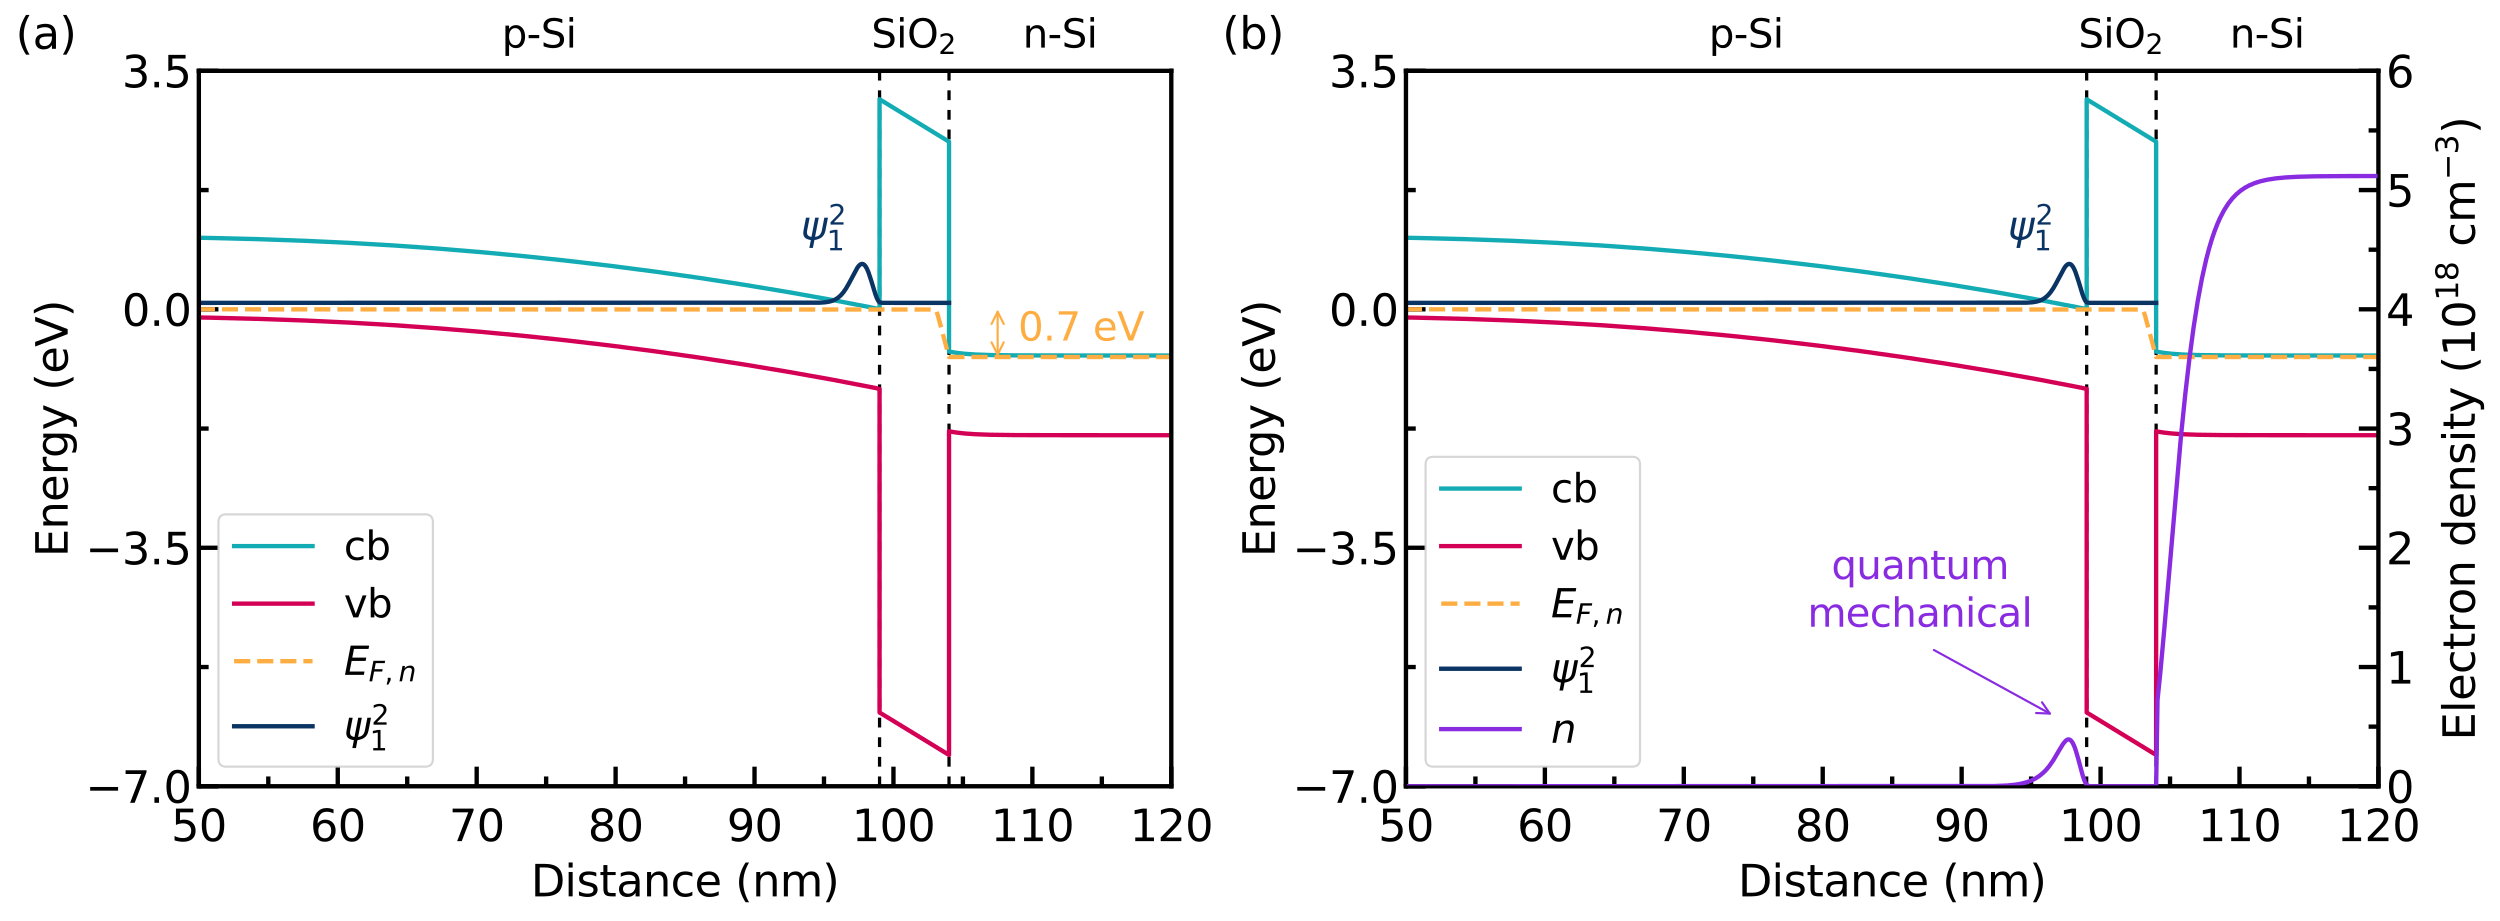<?xml version="1.0" encoding="utf-8" standalone="no"?>
<!DOCTYPE svg PUBLIC "-//W3C//DTD SVG 1.1//EN"
  "http://www.w3.org/Graphics/SVG/1.1/DTD/svg11.dtd">
<svg height="422.901pt" version="1.1" viewBox="0 0 1147.802 422.901" width="1147.802pt" xmlns="http://www.w3.org/2000/svg" xmlns:xlink="http://www.w3.org/1999/xlink">
 <defs>
  <style type="text/css">*{stroke-linecap:butt;stroke-linejoin:round;}</style>
 </defs>
 <g id="figure_1">
  <g id="patch_1">
   <path d="M 0 422.901 
L 1147.802 422.901 
L 1147.802 0 
L 0 0 
z
" style="fill:#ffffff;"/>
  </g>
  <g id="axes_1">
   <g id="patch_2">
    <path d="M 91.292 360.988 
L 537.766 360.988 
L 537.766 32.519 
L 91.292 32.519 
z
" style="fill:#ffffff;"/>
   </g>
   <g id="line2d_1">
    <path clip-path="url(#p000bb756b5)" d="M 403.824 360.988 
L 403.824 32.519 
" style="fill:none;stroke:#000000;stroke-dasharray:4.5,4.5;stroke-dashoffset:0;stroke-width:1.5;"/>
   </g>
   <g id="line2d_2">
    <path clip-path="url(#p000bb756b5)" d="M 435.715 360.988 
L 435.715 32.519 
" style="fill:none;stroke:#000000;stroke-dasharray:4.5,4.5;stroke-dashoffset:0;stroke-width:1.5;"/>
   </g>
   <g id="matplotlib.axis_1">
    <g id="xtick_1">
     <g id="line2d_3">
      <defs>
       <path d="M 0 0 
L 0 -9 
" id="m07852878f5" style="stroke:#000000;stroke-width:2;"/>
      </defs>
      <g>
       <use style="stroke:#000000;stroke-width:2;" x="91.292" xlink:href="#m07852878f5" y="360.988"/>
      </g>
     </g>
     <g id="text_1">
      <!-- 50 -->
      <g transform="translate(78.567 386.185)scale(0.2 -0.2)">
       <defs>
        <path d="M 691 4666 
L 3169 4666 
L 3169 4134 
L 1269 4134 
L 1269 2991 
Q 1406 3038 1543 3061 
Q 1681 3084 1819 3084 
Q 2600 3084 3056 2656 
Q 3513 2228 3513 1497 
Q 3513 744 3044 326 
Q 2575 -91 1722 -91 
Q 1428 -91 1123 -41 
Q 819 9 494 109 
L 494 744 
Q 775 591 1075 516 
Q 1375 441 1709 441 
Q 2250 441 2565 725 
Q 2881 1009 2881 1497 
Q 2881 1984 2565 2268 
Q 2250 2553 1709 2553 
Q 1456 2553 1204 2497 
Q 953 2441 691 2322 
L 691 4666 
z
" id="DejaVuSans-35" transform="scale(0.016)"/>
        <path d="M 2034 4250 
Q 1547 4250 1301 3770 
Q 1056 3291 1056 2328 
Q 1056 1369 1301 889 
Q 1547 409 2034 409 
Q 2525 409 2770 889 
Q 3016 1369 3016 2328 
Q 3016 3291 2770 3770 
Q 2525 4250 2034 4250 
z
M 2034 4750 
Q 2819 4750 3233 4129 
Q 3647 3509 3647 2328 
Q 3647 1150 3233 529 
Q 2819 -91 2034 -91 
Q 1250 -91 836 529 
Q 422 1150 422 2328 
Q 422 3509 836 4129 
Q 1250 4750 2034 4750 
z
" id="DejaVuSans-30" transform="scale(0.016)"/>
       </defs>
       <use xlink:href="#DejaVuSans-35"/>
       <use x="63.623" xlink:href="#DejaVuSans-30"/>
      </g>
     </g>
    </g>
    <g id="xtick_2">
     <g id="line2d_4">
      <g>
       <use style="stroke:#000000;stroke-width:2;" x="155.074" xlink:href="#m07852878f5" y="360.988"/>
      </g>
     </g>
     <g id="text_2">
      <!-- 60 -->
      <g transform="translate(142.349 386.185)scale(0.2 -0.2)">
       <defs>
        <path d="M 2113 2584 
Q 1688 2584 1439 2293 
Q 1191 2003 1191 1497 
Q 1191 994 1439 701 
Q 1688 409 2113 409 
Q 2538 409 2786 701 
Q 3034 994 3034 1497 
Q 3034 2003 2786 2293 
Q 2538 2584 2113 2584 
z
M 3366 4563 
L 3366 3988 
Q 3128 4100 2886 4159 
Q 2644 4219 2406 4219 
Q 1781 4219 1451 3797 
Q 1122 3375 1075 2522 
Q 1259 2794 1537 2939 
Q 1816 3084 2150 3084 
Q 2853 3084 3261 2657 
Q 3669 2231 3669 1497 
Q 3669 778 3244 343 
Q 2819 -91 2113 -91 
Q 1303 -91 875 529 
Q 447 1150 447 2328 
Q 447 3434 972 4092 
Q 1497 4750 2381 4750 
Q 2619 4750 2861 4703 
Q 3103 4656 3366 4563 
z
" id="DejaVuSans-36" transform="scale(0.016)"/>
       </defs>
       <use xlink:href="#DejaVuSans-36"/>
       <use x="63.623" xlink:href="#DejaVuSans-30"/>
      </g>
     </g>
    </g>
    <g id="xtick_3">
     <g id="line2d_5">
      <g>
       <use style="stroke:#000000;stroke-width:2;" x="218.856" xlink:href="#m07852878f5" y="360.988"/>
      </g>
     </g>
     <g id="text_3">
      <!-- 70 -->
      <g transform="translate(206.131 386.185)scale(0.2 -0.2)">
       <defs>
        <path d="M 525 4666 
L 3525 4666 
L 3525 4397 
L 1831 0 
L 1172 0 
L 2766 4134 
L 525 4134 
L 525 4666 
z
" id="DejaVuSans-37" transform="scale(0.016)"/>
       </defs>
       <use xlink:href="#DejaVuSans-37"/>
       <use x="63.623" xlink:href="#DejaVuSans-30"/>
      </g>
     </g>
    </g>
    <g id="xtick_4">
     <g id="line2d_6">
      <g>
       <use style="stroke:#000000;stroke-width:2;" x="282.638" xlink:href="#m07852878f5" y="360.988"/>
      </g>
     </g>
     <g id="text_4">
      <!-- 80 -->
      <g transform="translate(269.913 386.185)scale(0.2 -0.2)">
       <defs>
        <path d="M 2034 2216 
Q 1584 2216 1326 1975 
Q 1069 1734 1069 1313 
Q 1069 891 1326 650 
Q 1584 409 2034 409 
Q 2484 409 2743 651 
Q 3003 894 3003 1313 
Q 3003 1734 2745 1975 
Q 2488 2216 2034 2216 
z
M 1403 2484 
Q 997 2584 770 2862 
Q 544 3141 544 3541 
Q 544 4100 942 4425 
Q 1341 4750 2034 4750 
Q 2731 4750 3128 4425 
Q 3525 4100 3525 3541 
Q 3525 3141 3298 2862 
Q 3072 2584 2669 2484 
Q 3125 2378 3379 2068 
Q 3634 1759 3634 1313 
Q 3634 634 3220 271 
Q 2806 -91 2034 -91 
Q 1263 -91 848 271 
Q 434 634 434 1313 
Q 434 1759 690 2068 
Q 947 2378 1403 2484 
z
M 1172 3481 
Q 1172 3119 1398 2916 
Q 1625 2713 2034 2713 
Q 2441 2713 2670 2916 
Q 2900 3119 2900 3481 
Q 2900 3844 2670 4047 
Q 2441 4250 2034 4250 
Q 1625 4250 1398 4047 
Q 1172 3844 1172 3481 
z
" id="DejaVuSans-38" transform="scale(0.016)"/>
       </defs>
       <use xlink:href="#DejaVuSans-38"/>
       <use x="63.623" xlink:href="#DejaVuSans-30"/>
      </g>
     </g>
    </g>
    <g id="xtick_5">
     <g id="line2d_7">
      <g>
       <use style="stroke:#000000;stroke-width:2;" x="346.42" xlink:href="#m07852878f5" y="360.988"/>
      </g>
     </g>
     <g id="text_5">
      <!-- 90 -->
      <g transform="translate(333.695 386.185)scale(0.2 -0.2)">
       <defs>
        <path d="M 703 97 
L 703 672 
Q 941 559 1184 500 
Q 1428 441 1663 441 
Q 2288 441 2617 861 
Q 2947 1281 2994 2138 
Q 2813 1869 2534 1725 
Q 2256 1581 1919 1581 
Q 1219 1581 811 2004 
Q 403 2428 403 3163 
Q 403 3881 828 4315 
Q 1253 4750 1959 4750 
Q 2769 4750 3195 4129 
Q 3622 3509 3622 2328 
Q 3622 1225 3098 567 
Q 2575 -91 1691 -91 
Q 1453 -91 1209 -44 
Q 966 3 703 97 
z
M 1959 2075 
Q 2384 2075 2632 2365 
Q 2881 2656 2881 3163 
Q 2881 3666 2632 3958 
Q 2384 4250 1959 4250 
Q 1534 4250 1286 3958 
Q 1038 3666 1038 3163 
Q 1038 2656 1286 2365 
Q 1534 2075 1959 2075 
z
" id="DejaVuSans-39" transform="scale(0.016)"/>
       </defs>
       <use xlink:href="#DejaVuSans-39"/>
       <use x="63.623" xlink:href="#DejaVuSans-30"/>
      </g>
     </g>
    </g>
    <g id="xtick_6">
     <g id="line2d_8">
      <g>
       <use style="stroke:#000000;stroke-width:2;" x="410.202" xlink:href="#m07852878f5" y="360.988"/>
      </g>
     </g>
     <g id="text_6">
      <!-- 100 -->
      <g transform="translate(391.114 386.185)scale(0.2 -0.2)">
       <defs>
        <path d="M 794 531 
L 1825 531 
L 1825 4091 
L 703 3866 
L 703 4441 
L 1819 4666 
L 2450 4666 
L 2450 531 
L 3481 531 
L 3481 0 
L 794 0 
L 794 531 
z
" id="DejaVuSans-31" transform="scale(0.016)"/>
       </defs>
       <use xlink:href="#DejaVuSans-31"/>
       <use x="63.623" xlink:href="#DejaVuSans-30"/>
       <use x="127.246" xlink:href="#DejaVuSans-30"/>
      </g>
     </g>
    </g>
    <g id="xtick_7">
     <g id="line2d_9">
      <g>
       <use style="stroke:#000000;stroke-width:2;" x="473.984" xlink:href="#m07852878f5" y="360.988"/>
      </g>
     </g>
     <g id="text_7">
      <!-- 110 -->
      <g transform="translate(454.897 386.185)scale(0.2 -0.2)">
       <use xlink:href="#DejaVuSans-31"/>
       <use x="63.623" xlink:href="#DejaVuSans-31"/>
       <use x="127.246" xlink:href="#DejaVuSans-30"/>
      </g>
     </g>
    </g>
    <g id="xtick_8">
     <g id="line2d_10">
      <g>
       <use style="stroke:#000000;stroke-width:2;" x="537.766" xlink:href="#m07852878f5" y="360.988"/>
      </g>
     </g>
     <g id="text_8">
      <!-- 120 -->
      <g transform="translate(518.679 386.185)scale(0.2 -0.2)">
       <defs>
        <path d="M 1228 531 
L 3431 531 
L 3431 0 
L 469 0 
L 469 531 
Q 828 903 1448 1529 
Q 2069 2156 2228 2338 
Q 2531 2678 2651 2914 
Q 2772 3150 2772 3378 
Q 2772 3750 2511 3984 
Q 2250 4219 1831 4219 
Q 1534 4219 1204 4116 
Q 875 4013 500 3803 
L 500 4441 
Q 881 4594 1212 4672 
Q 1544 4750 1819 4750 
Q 2544 4750 2975 4387 
Q 3406 4025 3406 3419 
Q 3406 3131 3298 2873 
Q 3191 2616 2906 2266 
Q 2828 2175 2409 1742 
Q 1991 1309 1228 531 
z
" id="DejaVuSans-32" transform="scale(0.016)"/>
       </defs>
       <use xlink:href="#DejaVuSans-31"/>
       <use x="63.623" xlink:href="#DejaVuSans-32"/>
       <use x="127.246" xlink:href="#DejaVuSans-30"/>
      </g>
     </g>
    </g>
    <g id="xtick_9">
     <g id="line2d_11">
      <defs>
       <path d="M 0 0 
L 0 -4.5 
" id="m10fd23b372" style="stroke:#000000;stroke-width:2;"/>
      </defs>
      <g>
       <use style="stroke:#000000;stroke-width:2;" x="123.183" xlink:href="#m10fd23b372" y="360.988"/>
      </g>
     </g>
    </g>
    <g id="xtick_10">
     <g id="line2d_12">
      <g>
       <use style="stroke:#000000;stroke-width:2;" x="186.965" xlink:href="#m10fd23b372" y="360.988"/>
      </g>
     </g>
    </g>
    <g id="xtick_11">
     <g id="line2d_13">
      <g>
       <use style="stroke:#000000;stroke-width:2;" x="250.747" xlink:href="#m10fd23b372" y="360.988"/>
      </g>
     </g>
    </g>
    <g id="xtick_12">
     <g id="line2d_14">
      <g>
       <use style="stroke:#000000;stroke-width:2;" x="314.529" xlink:href="#m10fd23b372" y="360.988"/>
      </g>
     </g>
    </g>
    <g id="xtick_13">
     <g id="line2d_15">
      <g>
       <use style="stroke:#000000;stroke-width:2;" x="378.311" xlink:href="#m10fd23b372" y="360.988"/>
      </g>
     </g>
    </g>
    <g id="xtick_14">
     <g id="line2d_16">
      <g>
       <use style="stroke:#000000;stroke-width:2;" x="442.093" xlink:href="#m10fd23b372" y="360.988"/>
      </g>
     </g>
    </g>
    <g id="xtick_15">
     <g id="line2d_17">
      <g>
       <use style="stroke:#000000;stroke-width:2;" x="505.875" xlink:href="#m10fd23b372" y="360.988"/>
      </g>
     </g>
    </g>
    <g id="text_9">
     <!-- Distance (nm) -->
     <g transform="translate(243.744 411.541)scale(0.2 -0.2)">
      <defs>
       <path d="M 1259 4147 
L 1259 519 
L 2022 519 
Q 2988 519 3436 956 
Q 3884 1394 3884 2338 
Q 3884 3275 3436 3711 
Q 2988 4147 2022 4147 
L 1259 4147 
z
M 628 4666 
L 1925 4666 
Q 3281 4666 3915 4102 
Q 4550 3538 4550 2338 
Q 4550 1131 3912 565 
Q 3275 0 1925 0 
L 628 0 
L 628 4666 
z
" id="DejaVuSans-44" transform="scale(0.016)"/>
       <path d="M 603 3500 
L 1178 3500 
L 1178 0 
L 603 0 
L 603 3500 
z
M 603 4863 
L 1178 4863 
L 1178 4134 
L 603 4134 
L 603 4863 
z
" id="DejaVuSans-69" transform="scale(0.016)"/>
       <path d="M 2834 3397 
L 2834 2853 
Q 2591 2978 2328 3040 
Q 2066 3103 1784 3103 
Q 1356 3103 1142 2972 
Q 928 2841 928 2578 
Q 928 2378 1081 2264 
Q 1234 2150 1697 2047 
L 1894 2003 
Q 2506 1872 2764 1633 
Q 3022 1394 3022 966 
Q 3022 478 2636 193 
Q 2250 -91 1575 -91 
Q 1294 -91 989 -36 
Q 684 19 347 128 
L 347 722 
Q 666 556 975 473 
Q 1284 391 1588 391 
Q 1994 391 2212 530 
Q 2431 669 2431 922 
Q 2431 1156 2273 1281 
Q 2116 1406 1581 1522 
L 1381 1569 
Q 847 1681 609 1914 
Q 372 2147 372 2553 
Q 372 3047 722 3315 
Q 1072 3584 1716 3584 
Q 2034 3584 2315 3537 
Q 2597 3491 2834 3397 
z
" id="DejaVuSans-73" transform="scale(0.016)"/>
       <path d="M 1172 4494 
L 1172 3500 
L 2356 3500 
L 2356 3053 
L 1172 3053 
L 1172 1153 
Q 1172 725 1289 603 
Q 1406 481 1766 481 
L 2356 481 
L 2356 0 
L 1766 0 
Q 1100 0 847 248 
Q 594 497 594 1153 
L 594 3053 
L 172 3053 
L 172 3500 
L 594 3500 
L 594 4494 
L 1172 4494 
z
" id="DejaVuSans-74" transform="scale(0.016)"/>
       <path d="M 2194 1759 
Q 1497 1759 1228 1600 
Q 959 1441 959 1056 
Q 959 750 1161 570 
Q 1363 391 1709 391 
Q 2188 391 2477 730 
Q 2766 1069 2766 1631 
L 2766 1759 
L 2194 1759 
z
M 3341 1997 
L 3341 0 
L 2766 0 
L 2766 531 
Q 2569 213 2275 61 
Q 1981 -91 1556 -91 
Q 1019 -91 701 211 
Q 384 513 384 1019 
Q 384 1609 779 1909 
Q 1175 2209 1959 2209 
L 2766 2209 
L 2766 2266 
Q 2766 2663 2505 2880 
Q 2244 3097 1772 3097 
Q 1472 3097 1187 3025 
Q 903 2953 641 2809 
L 641 3341 
Q 956 3463 1253 3523 
Q 1550 3584 1831 3584 
Q 2591 3584 2966 3190 
Q 3341 2797 3341 1997 
z
" id="DejaVuSans-61" transform="scale(0.016)"/>
       <path d="M 3513 2113 
L 3513 0 
L 2938 0 
L 2938 2094 
Q 2938 2591 2744 2837 
Q 2550 3084 2163 3084 
Q 1697 3084 1428 2787 
Q 1159 2491 1159 1978 
L 1159 0 
L 581 0 
L 581 3500 
L 1159 3500 
L 1159 2956 
Q 1366 3272 1645 3428 
Q 1925 3584 2291 3584 
Q 2894 3584 3203 3211 
Q 3513 2838 3513 2113 
z
" id="DejaVuSans-6e" transform="scale(0.016)"/>
       <path d="M 3122 3366 
L 3122 2828 
Q 2878 2963 2633 3030 
Q 2388 3097 2138 3097 
Q 1578 3097 1268 2742 
Q 959 2388 959 1747 
Q 959 1106 1268 751 
Q 1578 397 2138 397 
Q 2388 397 2633 464 
Q 2878 531 3122 666 
L 3122 134 
Q 2881 22 2623 -34 
Q 2366 -91 2075 -91 
Q 1284 -91 818 406 
Q 353 903 353 1747 
Q 353 2603 823 3093 
Q 1294 3584 2113 3584 
Q 2378 3584 2631 3529 
Q 2884 3475 3122 3366 
z
" id="DejaVuSans-63" transform="scale(0.016)"/>
       <path d="M 3597 1894 
L 3597 1613 
L 953 1613 
Q 991 1019 1311 708 
Q 1631 397 2203 397 
Q 2534 397 2845 478 
Q 3156 559 3463 722 
L 3463 178 
Q 3153 47 2828 -22 
Q 2503 -91 2169 -91 
Q 1331 -91 842 396 
Q 353 884 353 1716 
Q 353 2575 817 3079 
Q 1281 3584 2069 3584 
Q 2775 3584 3186 3129 
Q 3597 2675 3597 1894 
z
M 3022 2063 
Q 3016 2534 2758 2815 
Q 2500 3097 2075 3097 
Q 1594 3097 1305 2825 
Q 1016 2553 972 2059 
L 3022 2063 
z
" id="DejaVuSans-65" transform="scale(0.016)"/>
       <path id="DejaVuSans-20" transform="scale(0.016)"/>
       <path d="M 1984 4856 
Q 1566 4138 1362 3434 
Q 1159 2731 1159 2009 
Q 1159 1288 1364 580 
Q 1569 -128 1984 -844 
L 1484 -844 
Q 1016 -109 783 600 
Q 550 1309 550 2009 
Q 550 2706 781 3412 
Q 1013 4119 1484 4856 
L 1984 4856 
z
" id="DejaVuSans-28" transform="scale(0.016)"/>
       <path d="M 3328 2828 
Q 3544 3216 3844 3400 
Q 4144 3584 4550 3584 
Q 5097 3584 5394 3201 
Q 5691 2819 5691 2113 
L 5691 0 
L 5113 0 
L 5113 2094 
Q 5113 2597 4934 2840 
Q 4756 3084 4391 3084 
Q 3944 3084 3684 2787 
Q 3425 2491 3425 1978 
L 3425 0 
L 2847 0 
L 2847 2094 
Q 2847 2600 2669 2842 
Q 2491 3084 2119 3084 
Q 1678 3084 1418 2786 
Q 1159 2488 1159 1978 
L 1159 0 
L 581 0 
L 581 3500 
L 1159 3500 
L 1159 2956 
Q 1356 3278 1631 3431 
Q 1906 3584 2284 3584 
Q 2666 3584 2933 3390 
Q 3200 3197 3328 2828 
z
" id="DejaVuSans-6d" transform="scale(0.016)"/>
       <path d="M 513 4856 
L 1013 4856 
Q 1481 4119 1714 3412 
Q 1947 2706 1947 2009 
Q 1947 1309 1714 600 
Q 1481 -109 1013 -844 
L 513 -844 
Q 928 -128 1133 580 
Q 1338 1288 1338 2009 
Q 1338 2731 1133 3434 
Q 928 4138 513 4856 
z
" id="DejaVuSans-29" transform="scale(0.016)"/>
      </defs>
      <use xlink:href="#DejaVuSans-44"/>
      <use x="77.002" xlink:href="#DejaVuSans-69"/>
      <use x="104.785" xlink:href="#DejaVuSans-73"/>
      <use x="156.885" xlink:href="#DejaVuSans-74"/>
      <use x="196.094" xlink:href="#DejaVuSans-61"/>
      <use x="257.373" xlink:href="#DejaVuSans-6e"/>
      <use x="320.752" xlink:href="#DejaVuSans-63"/>
      <use x="375.732" xlink:href="#DejaVuSans-65"/>
      <use x="437.256" xlink:href="#DejaVuSans-20"/>
      <use x="469.043" xlink:href="#DejaVuSans-28"/>
      <use x="508.057" xlink:href="#DejaVuSans-6e"/>
      <use x="571.436" xlink:href="#DejaVuSans-6d"/>
      <use x="668.848" xlink:href="#DejaVuSans-29"/>
     </g>
    </g>
   </g>
   <g id="matplotlib.axis_2">
    <g id="ytick_1">
     <g id="line2d_18">
      <defs>
       <path d="M 0 0 
L 9 0 
" id="m4f1288df0f" style="stroke:#000000;stroke-width:2;"/>
      </defs>
      <g>
       <use style="stroke:#000000;stroke-width:2;" x="91.292" xlink:href="#m4f1288df0f" y="360.988"/>
      </g>
     </g>
     <g id="text_10">
      <!-- −7.0 -->
      <g transform="translate(39.226 368.586)scale(0.2 -0.2)">
       <defs>
        <path d="M 678 2272 
L 4684 2272 
L 4684 1741 
L 678 1741 
L 678 2272 
z
" id="DejaVuSans-2212" transform="scale(0.016)"/>
        <path d="M 684 794 
L 1344 794 
L 1344 0 
L 684 0 
L 684 794 
z
" id="DejaVuSans-2e" transform="scale(0.016)"/>
       </defs>
       <use xlink:href="#DejaVuSans-2212"/>
       <use x="83.789" xlink:href="#DejaVuSans-37"/>
       <use x="147.412" xlink:href="#DejaVuSans-2e"/>
       <use x="179.199" xlink:href="#DejaVuSans-30"/>
      </g>
     </g>
    </g>
    <g id="ytick_2">
     <g id="line2d_19">
      <g>
       <use style="stroke:#000000;stroke-width:2;" x="91.292" xlink:href="#m4f1288df0f" y="251.499"/>
      </g>
     </g>
     <g id="text_11">
      <!-- −3.5 -->
      <g transform="translate(39.226 259.097)scale(0.2 -0.2)">
       <defs>
        <path d="M 2597 2516 
Q 3050 2419 3304 2112 
Q 3559 1806 3559 1356 
Q 3559 666 3084 287 
Q 2609 -91 1734 -91 
Q 1441 -91 1130 -33 
Q 819 25 488 141 
L 488 750 
Q 750 597 1062 519 
Q 1375 441 1716 441 
Q 2309 441 2620 675 
Q 2931 909 2931 1356 
Q 2931 1769 2642 2001 
Q 2353 2234 1838 2234 
L 1294 2234 
L 1294 2753 
L 1863 2753 
Q 2328 2753 2575 2939 
Q 2822 3125 2822 3475 
Q 2822 3834 2567 4026 
Q 2313 4219 1838 4219 
Q 1578 4219 1281 4162 
Q 984 4106 628 3988 
L 628 4550 
Q 988 4650 1302 4700 
Q 1616 4750 1894 4750 
Q 2613 4750 3031 4423 
Q 3450 4097 3450 3541 
Q 3450 3153 3228 2886 
Q 3006 2619 2597 2516 
z
" id="DejaVuSans-33" transform="scale(0.016)"/>
       </defs>
       <use xlink:href="#DejaVuSans-2212"/>
       <use x="83.789" xlink:href="#DejaVuSans-33"/>
       <use x="147.412" xlink:href="#DejaVuSans-2e"/>
       <use x="179.199" xlink:href="#DejaVuSans-35"/>
      </g>
     </g>
    </g>
    <g id="ytick_3">
     <g id="line2d_20">
      <g>
       <use style="stroke:#000000;stroke-width:2;" x="91.292" xlink:href="#m4f1288df0f" y="142.009"/>
      </g>
     </g>
     <g id="text_12">
      <!-- 0.0 -->
      <g transform="translate(55.985 149.607)scale(0.2 -0.2)">
       <use xlink:href="#DejaVuSans-30"/>
       <use x="63.623" xlink:href="#DejaVuSans-2e"/>
       <use x="95.41" xlink:href="#DejaVuSans-30"/>
      </g>
     </g>
    </g>
    <g id="ytick_4">
     <g id="line2d_21">
      <g>
       <use style="stroke:#000000;stroke-width:2;" x="91.292" xlink:href="#m4f1288df0f" y="32.519"/>
      </g>
     </g>
     <g id="text_13">
      <!-- 3.5 -->
      <g transform="translate(55.985 40.118)scale(0.2 -0.2)">
       <use xlink:href="#DejaVuSans-33"/>
       <use x="63.623" xlink:href="#DejaVuSans-2e"/>
       <use x="95.41" xlink:href="#DejaVuSans-35"/>
      </g>
     </g>
    </g>
    <g id="ytick_5">
     <g id="line2d_22">
      <defs>
       <path d="M 0 0 
L 4.5 0 
" id="m420addb87e" style="stroke:#000000;stroke-width:2;"/>
      </defs>
      <g>
       <use style="stroke:#000000;stroke-width:2;" x="91.292" xlink:href="#m420addb87e" y="306.243"/>
      </g>
     </g>
    </g>
    <g id="ytick_6">
     <g id="line2d_23">
      <g>
       <use style="stroke:#000000;stroke-width:2;" x="91.292" xlink:href="#m420addb87e" y="196.754"/>
      </g>
     </g>
    </g>
    <g id="ytick_7">
     <g id="line2d_24">
      <g>
       <use style="stroke:#000000;stroke-width:2;" x="91.292" xlink:href="#m420addb87e" y="87.264"/>
      </g>
     </g>
    </g>
    <g id="text_14">
     <!-- Energy (eV) -->
     <g transform="translate(31.067 255.741)rotate(-90)scale(0.2 -0.2)">
      <defs>
       <path d="M 628 4666 
L 3578 4666 
L 3578 4134 
L 1259 4134 
L 1259 2753 
L 3481 2753 
L 3481 2222 
L 1259 2222 
L 1259 531 
L 3634 531 
L 3634 0 
L 628 0 
L 628 4666 
z
" id="DejaVuSans-45" transform="scale(0.016)"/>
       <path d="M 2631 2963 
Q 2534 3019 2420 3045 
Q 2306 3072 2169 3072 
Q 1681 3072 1420 2755 
Q 1159 2438 1159 1844 
L 1159 0 
L 581 0 
L 581 3500 
L 1159 3500 
L 1159 2956 
Q 1341 3275 1631 3429 
Q 1922 3584 2338 3584 
Q 2397 3584 2469 3576 
Q 2541 3569 2628 3553 
L 2631 2963 
z
" id="DejaVuSans-72" transform="scale(0.016)"/>
       <path d="M 2906 1791 
Q 2906 2416 2648 2759 
Q 2391 3103 1925 3103 
Q 1463 3103 1205 2759 
Q 947 2416 947 1791 
Q 947 1169 1205 825 
Q 1463 481 1925 481 
Q 2391 481 2648 825 
Q 2906 1169 2906 1791 
z
M 3481 434 
Q 3481 -459 3084 -895 
Q 2688 -1331 1869 -1331 
Q 1566 -1331 1297 -1286 
Q 1028 -1241 775 -1147 
L 775 -588 
Q 1028 -725 1275 -790 
Q 1522 -856 1778 -856 
Q 2344 -856 2625 -561 
Q 2906 -266 2906 331 
L 2906 616 
Q 2728 306 2450 153 
Q 2172 0 1784 0 
Q 1141 0 747 490 
Q 353 981 353 1791 
Q 353 2603 747 3093 
Q 1141 3584 1784 3584 
Q 2172 3584 2450 3431 
Q 2728 3278 2906 2969 
L 2906 3500 
L 3481 3500 
L 3481 434 
z
" id="DejaVuSans-67" transform="scale(0.016)"/>
       <path d="M 2059 -325 
Q 1816 -950 1584 -1140 
Q 1353 -1331 966 -1331 
L 506 -1331 
L 506 -850 
L 844 -850 
Q 1081 -850 1212 -737 
Q 1344 -625 1503 -206 
L 1606 56 
L 191 3500 
L 800 3500 
L 1894 763 
L 2988 3500 
L 3597 3500 
L 2059 -325 
z
" id="DejaVuSans-79" transform="scale(0.016)"/>
       <path d="M 1831 0 
L 50 4666 
L 709 4666 
L 2188 738 
L 3669 4666 
L 4325 4666 
L 2547 0 
L 1831 0 
z
" id="DejaVuSans-56" transform="scale(0.016)"/>
      </defs>
      <use xlink:href="#DejaVuSans-45"/>
      <use x="63.184" xlink:href="#DejaVuSans-6e"/>
      <use x="126.562" xlink:href="#DejaVuSans-65"/>
      <use x="188.086" xlink:href="#DejaVuSans-72"/>
      <use x="227.449" xlink:href="#DejaVuSans-67"/>
      <use x="290.926" xlink:href="#DejaVuSans-79"/>
      <use x="350.105" xlink:href="#DejaVuSans-20"/>
      <use x="381.893" xlink:href="#DejaVuSans-28"/>
      <use x="420.906" xlink:href="#DejaVuSans-65"/>
      <use x="482.43" xlink:href="#DejaVuSans-56"/>
      <use x="550.838" xlink:href="#DejaVuSans-29"/>
     </g>
    </g>
   </g>
   <g id="line2d_25">
    <path clip-path="url(#p000bb756b5)" d="M 91.29 109.153 
L 96.395 109.251 
L 119.357 109.825 
L 140.405 110.573 
L 160.815 111.529 
L 180.588 112.686 
L 200.36 114.074 
L 220.133 115.693 
L 239.905 117.546 
L 259.678 119.63 
L 280.088 122.026 
L 300.498 124.67 
L 320.908 127.561 
L 341.319 130.7 
L 361.729 134.087 
L 382.139 137.724 
L 399.36 141.031 
L 403.822 141.933 
L 403.825 45.582 
L 435.714 65.069 
L 435.716 161.42 
L 438.905 161.965 
L 442.732 162.405 
L 447.835 162.761 
L 454.851 163.011 
L 466.331 163.161 
L 492.482 163.215 
L 537.767 163.218 
L 537.767 163.218 
" style="fill:none;stroke:#13acb4;stroke-linecap:square;stroke-width:2;"/>
   </g>
   <g id="line2d_26">
    <path clip-path="url(#p000bb756b5)" d="M 91.29 145.753 
L 96.395 145.852 
L 119.357 146.425 
L 140.405 147.173 
L 160.815 148.13 
L 180.588 149.287 
L 200.36 150.674 
L 220.133 152.294 
L 239.905 154.146 
L 259.678 156.231 
L 280.088 158.627 
L 300.498 161.27 
L 320.908 164.162 
L 341.319 167.301 
L 361.729 170.687 
L 382.139 174.325 
L 399.36 177.631 
L 403.822 178.534 
L 403.825 327.127 
L 435.714 346.614 
L 435.716 198.021 
L 438.905 198.566 
L 442.732 199.006 
L 447.835 199.362 
L 454.851 199.612 
L 466.331 199.762 
L 492.482 199.815 
L 537.767 199.818 
L 537.767 199.818 
" style="fill:none;stroke:#d30055;stroke-linecap:square;stroke-width:2;"/>
   </g>
   <g id="line2d_27">
    <path clip-path="url(#p000bb756b5)" d="M 91.29 142.009 
L 428.7 142.106 
L 429.338 142.319 
L 429.976 143.036 
L 430.613 144.886 
L 435.716 163.907 
L 537.767 163.907 
L 537.767 163.907 
" style="fill:none;stroke:#fead42;stroke-dasharray:7.4,3.2;stroke-dashoffset:0;stroke-width:2;"/>
   </g>
   <g id="line2d_28">
    <path clip-path="url(#p000bb756b5)" d="M 90.654 139.049 
L 376.397 138.96 
L 378.949 138.776 
L 380.862 138.459 
L 382.138 138.095 
L 383.413 137.547 
L 384.689 136.754 
L 385.965 135.649 
L 387.24 134.178 
L 388.516 132.313 
L 389.792 130.086 
L 393.619 122.943 
L 394.256 122.1 
L 394.894 121.495 
L 395.532 121.178 
L 396.17 121.196 
L 396.808 121.582 
L 397.446 122.353 
L 398.083 123.505 
L 398.721 125.011 
L 399.997 128.841 
L 401.91 135.088 
L 402.548 136.786 
L 403.186 138.072 
L 403.824 138.845 
L 405.099 139.031 
L 411.478 139.049 
L 435.715 139.049 
L 435.715 139.049 
" style="fill:none;stroke:#0a3463;stroke-linecap:square;stroke-width:2;"/>
   </g>
   <g id="patch_3">
    <path d="M 91.292 360.988 
L 91.292 32.519 
" style="fill:none;stroke:#000000;stroke-linecap:square;stroke-linejoin:miter;stroke-width:2;"/>
   </g>
   <g id="patch_4">
    <path d="M 537.766 360.988 
L 537.766 32.519 
" style="fill:none;stroke:#000000;stroke-linecap:square;stroke-linejoin:miter;stroke-width:2;"/>
   </g>
   <g id="patch_5">
    <path d="M 91.292 360.988 
L 537.766 360.988 
" style="fill:none;stroke:#000000;stroke-linecap:square;stroke-linejoin:miter;stroke-width:2;"/>
   </g>
   <g id="patch_6">
    <path d="M 91.292 32.519 
L 537.766 32.519 
" style="fill:none;stroke:#000000;stroke-linecap:square;stroke-linejoin:miter;stroke-width:2;"/>
   </g>
   <g id="patch_7">
    <path d="M 458.039 162.781 
Q 458.039 152.958 458.039 143.135 
" style="fill:none;stroke:#fead42;stroke-linecap:round;"/>
    <path d="M 460.839 157.181 
L 458.039 162.781 
L 455.239 157.181 
" style="fill:none;stroke:#fead42;stroke-linecap:round;"/>
    <path d="M 455.239 148.735 
L 458.039 143.135 
L 460.839 148.735 
" style="fill:none;stroke:#fead42;stroke-linecap:round;"/>
   </g>
   <g id="text_15">
    <!-- $ψ_{1}^2$ -->
    <g style="fill:#0a3463;" transform="translate(367.691 110.14)scale(0.18 -0.18)">
     <defs>
      <path d="M 1591 -78 
Q 891 38 616 341 
Q 278 713 425 1472 
L 819 3500 
L 1400 3500 
L 1009 1494 
Q 900 922 1119 684 
Q 1313 478 1691 434 
L 2284 3500 
L 2856 3500 
L 2263 438 
Q 2681 481 2928 688 
Q 3247 950 3353 1497 
L 3741 3500 
L 4322 3500 
L 3928 1475 
Q 3775 688 3300 344 
Q 2872 34 2163 -75 
L 1919 -1331 
L 1347 -1331 
L 1591 -78 
z
" id="DejaVuSans-Oblique-3c8" transform="scale(0.016)"/>
     </defs>
     <use transform="translate(0 0.766)" xlink:href="#DejaVuSans-Oblique-3c8"/>
     <use transform="translate(70.433 39.047)scale(0.7)" xlink:href="#DejaVuSans-32"/>
     <use transform="translate(65.967 -26.578)scale(0.7)" xlink:href="#DejaVuSans-31"/>
    </g>
   </g>
   <g id="text_16">
    <!-- 0.7 eV -->
    <g style="fill:#fead42;" transform="translate(467.44 156.361)scale(0.18 -0.18)">
     <use xlink:href="#DejaVuSans-30"/>
     <use x="63.623" xlink:href="#DejaVuSans-2e"/>
     <use x="95.41" xlink:href="#DejaVuSans-37"/>
     <use x="159.033" xlink:href="#DejaVuSans-20"/>
     <use x="190.82" xlink:href="#DejaVuSans-65"/>
     <use x="252.344" xlink:href="#DejaVuSans-56"/>
    </g>
   </g>
   <g id="text_17">
    <!-- p-Si -->
    <g transform="translate(230.383 21.845)scale(0.18 -0.18)">
     <defs>
      <path d="M 1159 525 
L 1159 -1331 
L 581 -1331 
L 581 3500 
L 1159 3500 
L 1159 2969 
Q 1341 3281 1617 3432 
Q 1894 3584 2278 3584 
Q 2916 3584 3314 3078 
Q 3713 2572 3713 1747 
Q 3713 922 3314 415 
Q 2916 -91 2278 -91 
Q 1894 -91 1617 61 
Q 1341 213 1159 525 
z
M 3116 1747 
Q 3116 2381 2855 2742 
Q 2594 3103 2138 3103 
Q 1681 3103 1420 2742 
Q 1159 2381 1159 1747 
Q 1159 1113 1420 752 
Q 1681 391 2138 391 
Q 2594 391 2855 752 
Q 3116 1113 3116 1747 
z
" id="DejaVuSans-70" transform="scale(0.016)"/>
      <path d="M 313 2009 
L 1997 2009 
L 1997 1497 
L 313 1497 
L 313 2009 
z
" id="DejaVuSans-2d" transform="scale(0.016)"/>
      <path d="M 3425 4513 
L 3425 3897 
Q 3066 4069 2747 4153 
Q 2428 4238 2131 4238 
Q 1616 4238 1336 4038 
Q 1056 3838 1056 3469 
Q 1056 3159 1242 3001 
Q 1428 2844 1947 2747 
L 2328 2669 
Q 3034 2534 3370 2195 
Q 3706 1856 3706 1288 
Q 3706 609 3251 259 
Q 2797 -91 1919 -91 
Q 1588 -91 1214 -16 
Q 841 59 441 206 
L 441 856 
Q 825 641 1194 531 
Q 1563 422 1919 422 
Q 2459 422 2753 634 
Q 3047 847 3047 1241 
Q 3047 1584 2836 1778 
Q 2625 1972 2144 2069 
L 1759 2144 
Q 1053 2284 737 2584 
Q 422 2884 422 3419 
Q 422 4038 858 4394 
Q 1294 4750 2059 4750 
Q 2388 4750 2728 4690 
Q 3069 4631 3425 4513 
z
" id="DejaVuSans-53" transform="scale(0.016)"/>
     </defs>
     <use xlink:href="#DejaVuSans-70"/>
     <use x="63.477" xlink:href="#DejaVuSans-2d"/>
     <use x="99.561" xlink:href="#DejaVuSans-53"/>
     <use x="163.037" xlink:href="#DejaVuSans-69"/>
    </g>
   </g>
   <g id="text_18">
    <!-- SiO$_2$ -->
    <g transform="translate(400.059 21.845)scale(0.18 -0.18)">
     <defs>
      <path d="M 2522 4238 
Q 1834 4238 1429 3725 
Q 1025 3213 1025 2328 
Q 1025 1447 1429 934 
Q 1834 422 2522 422 
Q 3209 422 3611 934 
Q 4013 1447 4013 2328 
Q 4013 3213 3611 3725 
Q 3209 4238 2522 4238 
z
M 2522 4750 
Q 3503 4750 4090 4092 
Q 4678 3434 4678 2328 
Q 4678 1225 4090 567 
Q 3503 -91 2522 -91 
Q 1538 -91 948 565 
Q 359 1222 359 2328 
Q 359 3434 948 4092 
Q 1538 4750 2522 4750 
z
" id="DejaVuSans-4f" transform="scale(0.016)"/>
     </defs>
     <use transform="translate(0 0.016)" xlink:href="#DejaVuSans-53"/>
     <use transform="translate(63.477 0.016)" xlink:href="#DejaVuSans-69"/>
     <use transform="translate(91.26 0.016)" xlink:href="#DejaVuSans-4f"/>
     <use transform="translate(170.928 -16.391)scale(0.7)" xlink:href="#DejaVuSans-32"/>
    </g>
   </g>
   <g id="text_19">
    <!-- n-Si -->
    <g transform="translate(469.576 21.845)scale(0.18 -0.18)">
     <use xlink:href="#DejaVuSans-6e"/>
     <use x="63.379" xlink:href="#DejaVuSans-2d"/>
     <use x="99.463" xlink:href="#DejaVuSans-53"/>
     <use x="162.939" xlink:href="#DejaVuSans-69"/>
    </g>
   </g>
   <g id="text_20">
    <!-- (a) -->
    <g transform="translate(7.2 22.397)scale(0.2 -0.2)">
     <use xlink:href="#DejaVuSans-28"/>
     <use x="39.014" xlink:href="#DejaVuSans-61"/>
     <use x="100.293" xlink:href="#DejaVuSans-29"/>
    </g>
   </g>
   <g id="legend_1">
    <g id="patch_8">
     <path d="M 103.892 351.988 
L 195.152 351.988 
Q 198.752 351.988 198.752 348.388 
L 198.752 239.75 
Q 198.752 236.15 195.152 236.15 
L 103.892 236.15 
Q 100.292 236.15 100.292 239.75 
L 100.292 348.388 
Q 100.292 351.988 103.892 351.988 
z
" style="fill:#ffffff;opacity:0.8;stroke:#cccccc;stroke-linejoin:miter;"/>
    </g>
    <g id="line2d_29">
     <path d="M 107.492 250.727 
L 143.492 250.727 
" style="fill:none;stroke:#13acb4;stroke-linecap:square;stroke-width:2;"/>
    </g>
    <g id="line2d_30"/>
    <g id="text_21">
     <!-- cb -->
     <g transform="translate(157.892 257.027)scale(0.18 -0.18)">
      <defs>
       <path d="M 3116 1747 
Q 3116 2381 2855 2742 
Q 2594 3103 2138 3103 
Q 1681 3103 1420 2742 
Q 1159 2381 1159 1747 
Q 1159 1113 1420 752 
Q 1681 391 2138 391 
Q 2594 391 2855 752 
Q 3116 1113 3116 1747 
z
M 1159 2969 
Q 1341 3281 1617 3432 
Q 1894 3584 2278 3584 
Q 2916 3584 3314 3078 
Q 3713 2572 3713 1747 
Q 3713 922 3314 415 
Q 2916 -91 2278 -91 
Q 1894 -91 1617 61 
Q 1341 213 1159 525 
L 1159 0 
L 581 0 
L 581 4863 
L 1159 4863 
L 1159 2969 
z
" id="DejaVuSans-62" transform="scale(0.016)"/>
      </defs>
      <use xlink:href="#DejaVuSans-63"/>
      <use x="54.98" xlink:href="#DejaVuSans-62"/>
     </g>
    </g>
    <g id="line2d_31">
     <path d="M 107.492 277.147 
L 143.492 277.147 
" style="fill:none;stroke:#d30055;stroke-linecap:square;stroke-width:2;"/>
    </g>
    <g id="line2d_32"/>
    <g id="text_22">
     <!-- vb -->
     <g transform="translate(157.892 283.447)scale(0.18 -0.18)">
      <defs>
       <path d="M 191 3500 
L 800 3500 
L 1894 563 
L 2988 3500 
L 3597 3500 
L 2284 0 
L 1503 0 
L 191 3500 
z
" id="DejaVuSans-76" transform="scale(0.016)"/>
      </defs>
      <use xlink:href="#DejaVuSans-76"/>
      <use x="59.18" xlink:href="#DejaVuSans-62"/>
     </g>
    </g>
    <g id="line2d_33">
     <path d="M 107.492 303.568 
L 143.492 303.568 
" style="fill:none;stroke:#fead42;stroke-dasharray:7.4,3.2;stroke-dashoffset:0;stroke-width:2;"/>
    </g>
    <g id="line2d_34"/>
    <g id="text_23">
     <!-- $E_{F,n}$ -->
     <g transform="translate(157.892 309.868)scale(0.18 -0.18)">
      <defs>
       <path d="M 1081 4666 
L 4031 4666 
L 3928 4134 
L 1606 4134 
L 1338 2753 
L 3566 2753 
L 3463 2222 
L 1234 2222 
L 909 531 
L 3284 531 
L 3181 0 
L 172 0 
L 1081 4666 
z
" id="DejaVuSans-Oblique-45" transform="scale(0.016)"/>
       <path d="M 1081 4666 
L 3756 4666 
L 3653 4134 
L 1606 4134 
L 1338 2759 
L 3188 2759 
L 3084 2228 
L 1234 2228 
L 800 0 
L 172 0 
L 1081 4666 
z
" id="DejaVuSans-Oblique-46" transform="scale(0.016)"/>
       <path d="M 750 794 
L 1409 794 
L 1409 256 
L 897 -744 
L 494 -744 
L 750 256 
L 750 794 
z
" id="DejaVuSans-2c" transform="scale(0.016)"/>
       <path d="M 3566 2113 
L 3156 0 
L 2578 0 
L 2988 2091 
Q 3016 2238 3031 2350 
Q 3047 2463 3047 2528 
Q 3047 2791 2881 2937 
Q 2716 3084 2419 3084 
Q 1956 3084 1622 2776 
Q 1288 2469 1184 1941 
L 800 0 
L 225 0 
L 903 3500 
L 1478 3500 
L 1363 2950 
Q 1603 3253 1940 3418 
Q 2278 3584 2650 3584 
Q 3113 3584 3367 3334 
Q 3622 3084 3622 2631 
Q 3622 2519 3608 2391 
Q 3594 2263 3566 2113 
z
" id="DejaVuSans-Oblique-6e" transform="scale(0.016)"/>
      </defs>
      <use transform="translate(0 0.094)" xlink:href="#DejaVuSans-Oblique-45"/>
      <use transform="translate(63.184 -16.312)scale(0.7)" xlink:href="#DejaVuSans-Oblique-46"/>
      <use transform="translate(103.447 -16.312)scale(0.7)" xlink:href="#DejaVuSans-2c"/>
      <use transform="translate(139.336 -16.312)scale(0.7)" xlink:href="#DejaVuSans-Oblique-6e"/>
     </g>
    </g>
    <g id="line2d_35">
     <path d="M 107.492 333.448 
L 143.492 333.448 
" style="fill:none;stroke:#0a3463;stroke-linecap:square;stroke-width:2;"/>
    </g>
    <g id="line2d_36"/>
    <g id="text_24">
     <!-- $ψ_{1}^2$ -->
     <g transform="translate(157.892 339.748)scale(0.18 -0.18)">
      <use transform="translate(0 0.766)" xlink:href="#DejaVuSans-Oblique-3c8"/>
      <use transform="translate(70.433 39.047)scale(0.7)" xlink:href="#DejaVuSans-32"/>
      <use transform="translate(65.967 -26.578)scale(0.7)" xlink:href="#DejaVuSans-31"/>
     </g>
    </g>
   </g>
  </g>
  <g id="axes_2">
   <g id="patch_9">
    <path d="M 645.503 360.988 
L 1091.977 360.988 
L 1091.977 32.519 
L 645.503 32.519 
z
" style="fill:#ffffff;"/>
   </g>
   <g id="line2d_37">
    <path clip-path="url(#pcbb63306c2)" d="M 958.035 360.988 
L 958.035 32.519 
" style="fill:none;stroke:#000000;stroke-dasharray:4.5,4.5;stroke-dashoffset:0;stroke-width:1.5;"/>
   </g>
   <g id="line2d_38">
    <path clip-path="url(#pcbb63306c2)" d="M 989.926 360.988 
L 989.926 32.519 
" style="fill:none;stroke:#000000;stroke-dasharray:4.5,4.5;stroke-dashoffset:0;stroke-width:1.5;"/>
   </g>
   <g id="matplotlib.axis_3">
    <g id="xtick_16">
     <g id="line2d_39">
      <g>
       <use style="stroke:#000000;stroke-width:2;" x="645.503" xlink:href="#m07852878f5" y="360.988"/>
      </g>
     </g>
     <g id="text_25">
      <!-- 50 -->
      <g transform="translate(632.778 386.185)scale(0.2 -0.2)">
       <use xlink:href="#DejaVuSans-35"/>
       <use x="63.623" xlink:href="#DejaVuSans-30"/>
      </g>
     </g>
    </g>
    <g id="xtick_17">
     <g id="line2d_40">
      <g>
       <use style="stroke:#000000;stroke-width:2;" x="709.285" xlink:href="#m07852878f5" y="360.988"/>
      </g>
     </g>
     <g id="text_26">
      <!-- 60 -->
      <g transform="translate(696.56 386.185)scale(0.2 -0.2)">
       <use xlink:href="#DejaVuSans-36"/>
       <use x="63.623" xlink:href="#DejaVuSans-30"/>
      </g>
     </g>
    </g>
    <g id="xtick_18">
     <g id="line2d_41">
      <g>
       <use style="stroke:#000000;stroke-width:2;" x="773.067" xlink:href="#m07852878f5" y="360.988"/>
      </g>
     </g>
     <g id="text_27">
      <!-- 70 -->
      <g transform="translate(760.342 386.185)scale(0.2 -0.2)">
       <use xlink:href="#DejaVuSans-37"/>
       <use x="63.623" xlink:href="#DejaVuSans-30"/>
      </g>
     </g>
    </g>
    <g id="xtick_19">
     <g id="line2d_42">
      <g>
       <use style="stroke:#000000;stroke-width:2;" x="836.849" xlink:href="#m07852878f5" y="360.988"/>
      </g>
     </g>
     <g id="text_28">
      <!-- 80 -->
      <g transform="translate(824.124 386.185)scale(0.2 -0.2)">
       <use xlink:href="#DejaVuSans-38"/>
       <use x="63.623" xlink:href="#DejaVuSans-30"/>
      </g>
     </g>
    </g>
    <g id="xtick_20">
     <g id="line2d_43">
      <g>
       <use style="stroke:#000000;stroke-width:2;" x="900.631" xlink:href="#m07852878f5" y="360.988"/>
      </g>
     </g>
     <g id="text_29">
      <!-- 90 -->
      <g transform="translate(887.906 386.185)scale(0.2 -0.2)">
       <use xlink:href="#DejaVuSans-39"/>
       <use x="63.623" xlink:href="#DejaVuSans-30"/>
      </g>
     </g>
    </g>
    <g id="xtick_21">
     <g id="line2d_44">
      <g>
       <use style="stroke:#000000;stroke-width:2;" x="964.413" xlink:href="#m07852878f5" y="360.988"/>
      </g>
     </g>
     <g id="text_30">
      <!-- 100 -->
      <g transform="translate(945.325 386.185)scale(0.2 -0.2)">
       <use xlink:href="#DejaVuSans-31"/>
       <use x="63.623" xlink:href="#DejaVuSans-30"/>
       <use x="127.246" xlink:href="#DejaVuSans-30"/>
      </g>
     </g>
    </g>
    <g id="xtick_22">
     <g id="line2d_45">
      <g>
       <use style="stroke:#000000;stroke-width:2;" x="1028.195" xlink:href="#m07852878f5" y="360.988"/>
      </g>
     </g>
     <g id="text_31">
      <!-- 110 -->
      <g transform="translate(1009.108 386.185)scale(0.2 -0.2)">
       <use xlink:href="#DejaVuSans-31"/>
       <use x="63.623" xlink:href="#DejaVuSans-31"/>
       <use x="127.246" xlink:href="#DejaVuSans-30"/>
      </g>
     </g>
    </g>
    <g id="xtick_23">
     <g id="line2d_46">
      <g>
       <use style="stroke:#000000;stroke-width:2;" x="1091.977" xlink:href="#m07852878f5" y="360.988"/>
      </g>
     </g>
     <g id="text_32">
      <!-- 120 -->
      <g transform="translate(1072.89 386.185)scale(0.2 -0.2)">
       <use xlink:href="#DejaVuSans-31"/>
       <use x="63.623" xlink:href="#DejaVuSans-32"/>
       <use x="127.246" xlink:href="#DejaVuSans-30"/>
      </g>
     </g>
    </g>
    <g id="xtick_24">
     <g id="line2d_47">
      <g>
       <use style="stroke:#000000;stroke-width:2;" x="677.394" xlink:href="#m10fd23b372" y="360.988"/>
      </g>
     </g>
    </g>
    <g id="xtick_25">
     <g id="line2d_48">
      <g>
       <use style="stroke:#000000;stroke-width:2;" x="741.176" xlink:href="#m10fd23b372" y="360.988"/>
      </g>
     </g>
    </g>
    <g id="xtick_26">
     <g id="line2d_49">
      <g>
       <use style="stroke:#000000;stroke-width:2;" x="804.958" xlink:href="#m10fd23b372" y="360.988"/>
      </g>
     </g>
    </g>
    <g id="xtick_27">
     <g id="line2d_50">
      <g>
       <use style="stroke:#000000;stroke-width:2;" x="868.74" xlink:href="#m10fd23b372" y="360.988"/>
      </g>
     </g>
    </g>
    <g id="xtick_28">
     <g id="line2d_51">
      <g>
       <use style="stroke:#000000;stroke-width:2;" x="932.522" xlink:href="#m10fd23b372" y="360.988"/>
      </g>
     </g>
    </g>
    <g id="xtick_29">
     <g id="line2d_52">
      <g>
       <use style="stroke:#000000;stroke-width:2;" x="996.304" xlink:href="#m10fd23b372" y="360.988"/>
      </g>
     </g>
    </g>
    <g id="xtick_30">
     <g id="line2d_53">
      <g>
       <use style="stroke:#000000;stroke-width:2;" x="1060.086" xlink:href="#m10fd23b372" y="360.988"/>
      </g>
     </g>
    </g>
    <g id="text_33">
     <!-- Distance (nm) -->
     <g transform="translate(797.955 411.541)scale(0.2 -0.2)">
      <use xlink:href="#DejaVuSans-44"/>
      <use x="77.002" xlink:href="#DejaVuSans-69"/>
      <use x="104.785" xlink:href="#DejaVuSans-73"/>
      <use x="156.885" xlink:href="#DejaVuSans-74"/>
      <use x="196.094" xlink:href="#DejaVuSans-61"/>
      <use x="257.373" xlink:href="#DejaVuSans-6e"/>
      <use x="320.752" xlink:href="#DejaVuSans-63"/>
      <use x="375.732" xlink:href="#DejaVuSans-65"/>
      <use x="437.256" xlink:href="#DejaVuSans-20"/>
      <use x="469.043" xlink:href="#DejaVuSans-28"/>
      <use x="508.057" xlink:href="#DejaVuSans-6e"/>
      <use x="571.436" xlink:href="#DejaVuSans-6d"/>
      <use x="668.848" xlink:href="#DejaVuSans-29"/>
     </g>
    </g>
   </g>
   <g id="matplotlib.axis_4">
    <g id="ytick_8">
     <g id="line2d_54">
      <g>
       <use style="stroke:#000000;stroke-width:2;" x="645.503" xlink:href="#m4f1288df0f" y="360.988"/>
      </g>
     </g>
     <g id="text_34">
      <!-- −7.0 -->
      <g transform="translate(593.437 368.586)scale(0.2 -0.2)">
       <use xlink:href="#DejaVuSans-2212"/>
       <use x="83.789" xlink:href="#DejaVuSans-37"/>
       <use x="147.412" xlink:href="#DejaVuSans-2e"/>
       <use x="179.199" xlink:href="#DejaVuSans-30"/>
      </g>
     </g>
    </g>
    <g id="ytick_9">
     <g id="line2d_55">
      <g>
       <use style="stroke:#000000;stroke-width:2;" x="645.503" xlink:href="#m4f1288df0f" y="251.499"/>
      </g>
     </g>
     <g id="text_35">
      <!-- −3.5 -->
      <g transform="translate(593.437 259.097)scale(0.2 -0.2)">
       <use xlink:href="#DejaVuSans-2212"/>
       <use x="83.789" xlink:href="#DejaVuSans-33"/>
       <use x="147.412" xlink:href="#DejaVuSans-2e"/>
       <use x="179.199" xlink:href="#DejaVuSans-35"/>
      </g>
     </g>
    </g>
    <g id="ytick_10">
     <g id="line2d_56">
      <g>
       <use style="stroke:#000000;stroke-width:2;" x="645.503" xlink:href="#m4f1288df0f" y="142.009"/>
      </g>
     </g>
     <g id="text_36">
      <!-- 0.0 -->
      <g transform="translate(610.196 149.607)scale(0.2 -0.2)">
       <use xlink:href="#DejaVuSans-30"/>
       <use x="63.623" xlink:href="#DejaVuSans-2e"/>
       <use x="95.41" xlink:href="#DejaVuSans-30"/>
      </g>
     </g>
    </g>
    <g id="ytick_11">
     <g id="line2d_57">
      <g>
       <use style="stroke:#000000;stroke-width:2;" x="645.503" xlink:href="#m4f1288df0f" y="32.519"/>
      </g>
     </g>
     <g id="text_37">
      <!-- 3.5 -->
      <g transform="translate(610.196 40.118)scale(0.2 -0.2)">
       <use xlink:href="#DejaVuSans-33"/>
       <use x="63.623" xlink:href="#DejaVuSans-2e"/>
       <use x="95.41" xlink:href="#DejaVuSans-35"/>
      </g>
     </g>
    </g>
    <g id="ytick_12">
     <g id="line2d_58">
      <g>
       <use style="stroke:#000000;stroke-width:2;" x="645.503" xlink:href="#m420addb87e" y="306.243"/>
      </g>
     </g>
    </g>
    <g id="ytick_13">
     <g id="line2d_59">
      <g>
       <use style="stroke:#000000;stroke-width:2;" x="645.503" xlink:href="#m420addb87e" y="196.754"/>
      </g>
     </g>
    </g>
    <g id="ytick_14">
     <g id="line2d_60">
      <g>
       <use style="stroke:#000000;stroke-width:2;" x="645.503" xlink:href="#m420addb87e" y="87.264"/>
      </g>
     </g>
    </g>
    <g id="text_38">
     <!-- Energy (eV) -->
     <g transform="translate(585.278 255.741)rotate(-90)scale(0.2 -0.2)">
      <use xlink:href="#DejaVuSans-45"/>
      <use x="63.184" xlink:href="#DejaVuSans-6e"/>
      <use x="126.562" xlink:href="#DejaVuSans-65"/>
      <use x="188.086" xlink:href="#DejaVuSans-72"/>
      <use x="227.449" xlink:href="#DejaVuSans-67"/>
      <use x="290.926" xlink:href="#DejaVuSans-79"/>
      <use x="350.105" xlink:href="#DejaVuSans-20"/>
      <use x="381.893" xlink:href="#DejaVuSans-28"/>
      <use x="420.906" xlink:href="#DejaVuSans-65"/>
      <use x="482.43" xlink:href="#DejaVuSans-56"/>
      <use x="550.838" xlink:href="#DejaVuSans-29"/>
     </g>
    </g>
   </g>
   <g id="line2d_61">
    <path clip-path="url(#pcbb63306c2)" d="M 645.501 109.153 
L 650.606 109.251 
L 673.568 109.825 
L 694.616 110.573 
L 715.026 111.529 
L 734.799 112.686 
L 754.571 114.074 
L 774.344 115.693 
L 794.116 117.546 
L 813.889 119.63 
L 834.299 122.026 
L 854.709 124.67 
L 875.119 127.561 
L 895.53 130.7 
L 915.94 134.087 
L 936.35 137.724 
L 953.571 141.031 
L 958.033 141.933 
L 958.036 45.582 
L 989.925 65.069 
L 989.927 161.42 
L 993.116 161.965 
L 996.943 162.405 
L 1002.046 162.761 
L 1009.062 163.011 
L 1020.542 163.161 
L 1046.693 163.215 
L 1091.978 163.218 
L 1091.978 163.218 
" style="fill:none;stroke:#13acb4;stroke-linecap:square;stroke-width:2;"/>
   </g>
   <g id="line2d_62">
    <path clip-path="url(#pcbb63306c2)" d="M 645.501 145.753 
L 650.606 145.852 
L 673.568 146.425 
L 694.616 147.173 
L 715.026 148.13 
L 734.799 149.287 
L 754.571 150.674 
L 774.344 152.294 
L 794.116 154.146 
L 813.889 156.231 
L 834.299 158.627 
L 854.709 161.27 
L 875.119 164.162 
L 895.53 167.301 
L 915.94 170.687 
L 936.35 174.325 
L 953.571 177.631 
L 958.033 178.534 
L 958.036 327.127 
L 989.925 346.614 
L 989.927 198.021 
L 993.116 198.566 
L 996.943 199.006 
L 1002.046 199.362 
L 1009.062 199.612 
L 1020.542 199.762 
L 1046.693 199.815 
L 1091.978 199.818 
L 1091.978 199.818 
" style="fill:none;stroke:#d30055;stroke-linecap:square;stroke-width:2;"/>
   </g>
   <g id="line2d_63">
    <path clip-path="url(#pcbb63306c2)" d="M 645.501 142.009 
L 982.911 142.106 
L 983.549 142.319 
L 984.187 143.036 
L 984.824 144.886 
L 989.927 163.907 
L 1091.978 163.907 
L 1091.978 163.907 
" style="fill:none;stroke:#fead42;stroke-dasharray:7.4,3.2;stroke-dashoffset:0;stroke-width:2;"/>
   </g>
   <g id="line2d_64">
    <path clip-path="url(#pcbb63306c2)" d="M 644.865 139.049 
L 930.608 138.96 
L 933.16 138.776 
L 935.073 138.459 
L 936.349 138.095 
L 937.624 137.547 
L 938.9 136.754 
L 940.176 135.649 
L 941.451 134.178 
L 942.727 132.313 
L 944.003 130.086 
L 947.83 122.943 
L 948.467 122.1 
L 949.105 121.495 
L 949.743 121.178 
L 950.381 121.196 
L 951.019 121.582 
L 951.657 122.353 
L 952.294 123.505 
L 952.932 125.011 
L 954.208 128.841 
L 956.121 135.088 
L 956.759 136.786 
L 957.397 138.072 
L 958.035 138.845 
L 959.31 139.031 
L 965.689 139.049 
L 989.926 139.049 
L 989.926 139.049 
" style="fill:none;stroke:#0a3463;stroke-linecap:square;stroke-width:2;"/>
   </g>
   <g id="patch_10">
    <path d="M 645.503 360.988 
L 645.503 32.519 
" style="fill:none;stroke:#000000;stroke-linecap:square;stroke-linejoin:miter;stroke-width:2;"/>
   </g>
   <g id="patch_11">
    <path d="M 1091.977 360.988 
L 1091.977 32.519 
" style="fill:none;stroke:#000000;stroke-linecap:square;stroke-linejoin:miter;stroke-width:2;"/>
   </g>
   <g id="patch_12">
    <path d="M 645.503 360.988 
L 1091.977 360.988 
" style="fill:none;stroke:#000000;stroke-linecap:square;stroke-linejoin:miter;stroke-width:2;"/>
   </g>
   <g id="patch_13">
    <path d="M 645.503 32.519 
L 1091.977 32.519 
" style="fill:none;stroke:#000000;stroke-linecap:square;stroke-linejoin:miter;stroke-width:2;"/>
   </g>
   <g id="patch_14">
    <path d="M 941.099 327.598 
Q 914.982 313.282 887.884 298.428 
" style="fill:none;stroke:#892be1;stroke-linecap:round;"/>
    <path d="M 937.534 322.451 
L 941.099 327.598 
L 934.842 327.362 
" style="fill:none;stroke:#892be1;stroke-linecap:round;"/>
   </g>
   <g id="text_39">
    <!-- $ψ_{1}^2$ -->
    <g style="fill:#0a3463;" transform="translate(921.902 110.14)scale(0.18 -0.18)">
     <use transform="translate(0 0.766)" xlink:href="#DejaVuSans-Oblique-3c8"/>
     <use transform="translate(70.433 39.047)scale(0.7)" xlink:href="#DejaVuSans-32"/>
     <use transform="translate(65.967 -26.578)scale(0.7)" xlink:href="#DejaVuSans-31"/>
    </g>
   </g>
   <g id="text_40">
    <!-- quantum -->
    <g style="fill:#892be1;" transform="translate(840.861 265.85)scale(0.18 -0.18)">
     <defs>
      <path d="M 947 1747 
Q 947 1113 1208 752 
Q 1469 391 1925 391 
Q 2381 391 2643 752 
Q 2906 1113 2906 1747 
Q 2906 2381 2643 2742 
Q 2381 3103 1925 3103 
Q 1469 3103 1208 2742 
Q 947 2381 947 1747 
z
M 2906 525 
Q 2725 213 2448 61 
Q 2172 -91 1784 -91 
Q 1150 -91 751 415 
Q 353 922 353 1747 
Q 353 2572 751 3078 
Q 1150 3584 1784 3584 
Q 2172 3584 2448 3432 
Q 2725 3281 2906 2969 
L 2906 3500 
L 3481 3500 
L 3481 -1331 
L 2906 -1331 
L 2906 525 
z
" id="DejaVuSans-71" transform="scale(0.016)"/>
      <path d="M 544 1381 
L 544 3500 
L 1119 3500 
L 1119 1403 
Q 1119 906 1312 657 
Q 1506 409 1894 409 
Q 2359 409 2629 706 
Q 2900 1003 2900 1516 
L 2900 3500 
L 3475 3500 
L 3475 0 
L 2900 0 
L 2900 538 
Q 2691 219 2414 64 
Q 2138 -91 1772 -91 
Q 1169 -91 856 284 
Q 544 659 544 1381 
z
M 1991 3584 
L 1991 3584 
z
" id="DejaVuSans-75" transform="scale(0.016)"/>
     </defs>
     <use xlink:href="#DejaVuSans-71"/>
     <use x="63.477" xlink:href="#DejaVuSans-75"/>
     <use x="126.855" xlink:href="#DejaVuSans-61"/>
     <use x="188.135" xlink:href="#DejaVuSans-6e"/>
     <use x="251.514" xlink:href="#DejaVuSans-74"/>
     <use x="290.723" xlink:href="#DejaVuSans-75"/>
     <use x="354.102" xlink:href="#DejaVuSans-6d"/>
    </g>
   </g>
   <g id="text_41">
    <!-- mechanical -->
    <g style="fill:#892be1;" transform="translate(829.856 287.748)scale(0.18 -0.18)">
     <defs>
      <path d="M 3513 2113 
L 3513 0 
L 2938 0 
L 2938 2094 
Q 2938 2591 2744 2837 
Q 2550 3084 2163 3084 
Q 1697 3084 1428 2787 
Q 1159 2491 1159 1978 
L 1159 0 
L 581 0 
L 581 4863 
L 1159 4863 
L 1159 2956 
Q 1366 3272 1645 3428 
Q 1925 3584 2291 3584 
Q 2894 3584 3203 3211 
Q 3513 2838 3513 2113 
z
" id="DejaVuSans-68" transform="scale(0.016)"/>
      <path d="M 603 4863 
L 1178 4863 
L 1178 0 
L 603 0 
L 603 4863 
z
" id="DejaVuSans-6c" transform="scale(0.016)"/>
     </defs>
     <use xlink:href="#DejaVuSans-6d"/>
     <use x="97.412" xlink:href="#DejaVuSans-65"/>
     <use x="158.936" xlink:href="#DejaVuSans-63"/>
     <use x="213.916" xlink:href="#DejaVuSans-68"/>
     <use x="277.295" xlink:href="#DejaVuSans-61"/>
     <use x="338.574" xlink:href="#DejaVuSans-6e"/>
     <use x="401.953" xlink:href="#DejaVuSans-69"/>
     <use x="429.736" xlink:href="#DejaVuSans-63"/>
     <use x="484.717" xlink:href="#DejaVuSans-61"/>
     <use x="545.996" xlink:href="#DejaVuSans-6c"/>
    </g>
   </g>
   <g id="text_42">
    <!-- p-Si -->
    <g transform="translate(784.594 21.845)scale(0.18 -0.18)">
     <use xlink:href="#DejaVuSans-70"/>
     <use x="63.477" xlink:href="#DejaVuSans-2d"/>
     <use x="99.561" xlink:href="#DejaVuSans-53"/>
     <use x="163.037" xlink:href="#DejaVuSans-69"/>
    </g>
   </g>
   <g id="text_43">
    <!-- SiO$_2$ -->
    <g transform="translate(954.27 21.845)scale(0.18 -0.18)">
     <use transform="translate(0 0.016)" xlink:href="#DejaVuSans-53"/>
     <use transform="translate(63.477 0.016)" xlink:href="#DejaVuSans-69"/>
     <use transform="translate(91.26 0.016)" xlink:href="#DejaVuSans-4f"/>
     <use transform="translate(170.928 -16.391)scale(0.7)" xlink:href="#DejaVuSans-32"/>
    </g>
   </g>
   <g id="text_44">
    <!-- n-Si -->
    <g transform="translate(1023.787 21.845)scale(0.18 -0.18)">
     <use xlink:href="#DejaVuSans-6e"/>
     <use x="63.379" xlink:href="#DejaVuSans-2d"/>
     <use x="99.463" xlink:href="#DejaVuSans-53"/>
     <use x="162.939" xlink:href="#DejaVuSans-69"/>
    </g>
   </g>
   <g id="text_45">
    <!-- (b) -->
    <g transform="translate(561.191 22.397)scale(0.2 -0.2)">
     <use xlink:href="#DejaVuSans-28"/>
     <use x="39.014" xlink:href="#DejaVuSans-62"/>
     <use x="102.49" xlink:href="#DejaVuSans-29"/>
    </g>
   </g>
   <g id="legend_2">
    <g id="patch_15">
     <path d="M 658.103 351.988 
L 749.363 351.988 
Q 752.963 351.988 752.963 348.388 
L 752.963 213.329 
Q 752.963 209.729 749.363 209.729 
L 658.103 209.729 
Q 654.503 209.729 654.503 213.329 
L 654.503 348.388 
Q 654.503 351.988 658.103 351.988 
z
" style="fill:#ffffff;opacity:0.8;stroke:#cccccc;stroke-linejoin:miter;"/>
    </g>
    <g id="line2d_65">
     <path d="M 661.703 224.306 
L 697.703 224.306 
" style="fill:none;stroke:#13acb4;stroke-linecap:square;stroke-width:2;"/>
    </g>
    <g id="line2d_66"/>
    <g id="text_46">
     <!-- cb -->
     <g transform="translate(712.103 230.606)scale(0.18 -0.18)">
      <use xlink:href="#DejaVuSans-63"/>
      <use x="54.98" xlink:href="#DejaVuSans-62"/>
     </g>
    </g>
    <g id="line2d_67">
     <path d="M 661.703 250.727 
L 697.703 250.727 
" style="fill:none;stroke:#d30055;stroke-linecap:square;stroke-width:2;"/>
    </g>
    <g id="line2d_68"/>
    <g id="text_47">
     <!-- vb -->
     <g transform="translate(712.103 257.027)scale(0.18 -0.18)">
      <use xlink:href="#DejaVuSans-76"/>
      <use x="59.18" xlink:href="#DejaVuSans-62"/>
     </g>
    </g>
    <g id="line2d_69">
     <path d="M 661.703 277.147 
L 697.703 277.147 
" style="fill:none;stroke:#fead42;stroke-dasharray:7.4,3.2;stroke-dashoffset:0;stroke-width:2;"/>
    </g>
    <g id="line2d_70"/>
    <g id="text_48">
     <!-- $E_{F,n}$ -->
     <g transform="translate(712.103 283.447)scale(0.18 -0.18)">
      <use transform="translate(0 0.094)" xlink:href="#DejaVuSans-Oblique-45"/>
      <use transform="translate(63.184 -16.312)scale(0.7)" xlink:href="#DejaVuSans-Oblique-46"/>
      <use transform="translate(103.447 -16.312)scale(0.7)" xlink:href="#DejaVuSans-2c"/>
      <use transform="translate(139.336 -16.312)scale(0.7)" xlink:href="#DejaVuSans-Oblique-6e"/>
     </g>
    </g>
    <g id="line2d_71">
     <path d="M 661.703 307.027 
L 697.703 307.027 
" style="fill:none;stroke:#0a3463;stroke-linecap:square;stroke-width:2;"/>
    </g>
    <g id="line2d_72"/>
    <g id="text_49">
     <!-- $ψ_{1}^2$ -->
     <g transform="translate(712.103 313.327)scale(0.18 -0.18)">
      <use transform="translate(0 0.766)" xlink:href="#DejaVuSans-Oblique-3c8"/>
      <use transform="translate(70.433 39.047)scale(0.7)" xlink:href="#DejaVuSans-32"/>
      <use transform="translate(65.967 -26.578)scale(0.7)" xlink:href="#DejaVuSans-31"/>
     </g>
    </g>
    <g id="line2d_73">
     <path d="M 661.703 334.745 
L 697.703 334.745 
" style="fill:none;stroke:#892be1;stroke-linecap:square;stroke-width:2;"/>
    </g>
    <g id="line2d_74"/>
    <g id="text_50">
     <!-- $n$ -->
     <g transform="translate(712.103 341.045)scale(0.18 -0.18)">
      <use xlink:href="#DejaVuSans-Oblique-6e"/>
     </g>
    </g>
   </g>
  </g>
  <g id="axes_3">
   <g id="matplotlib.axis_5">
    <g id="ytick_15">
     <g id="line2d_75">
      <defs>
       <path d="M 0 0 
L -9 0 
" id="m7b2b435c1c" style="stroke:#000000;stroke-width:2;"/>
      </defs>
      <g>
       <use style="stroke:#000000;stroke-width:2;" x="1091.977" xlink:href="#m7b2b435c1c" y="360.988"/>
      </g>
     </g>
     <g id="text_51">
      <!-- 0 -->
      <g transform="translate(1095.477 368.586)scale(0.2 -0.2)">
       <use xlink:href="#DejaVuSans-30"/>
      </g>
     </g>
    </g>
    <g id="ytick_16">
     <g id="line2d_76">
      <g>
       <use style="stroke:#000000;stroke-width:2;" x="1091.977" xlink:href="#m7b2b435c1c" y="306.243"/>
      </g>
     </g>
     <g id="text_52">
      <!-- 1 -->
      <g transform="translate(1095.477 313.842)scale(0.2 -0.2)">
       <use xlink:href="#DejaVuSans-31"/>
      </g>
     </g>
    </g>
    <g id="ytick_17">
     <g id="line2d_77">
      <g>
       <use style="stroke:#000000;stroke-width:2;" x="1091.977" xlink:href="#m7b2b435c1c" y="251.499"/>
      </g>
     </g>
     <g id="text_53">
      <!-- 2 -->
      <g transform="translate(1095.477 259.097)scale(0.2 -0.2)">
       <use xlink:href="#DejaVuSans-32"/>
      </g>
     </g>
    </g>
    <g id="ytick_18">
     <g id="line2d_78">
      <g>
       <use style="stroke:#000000;stroke-width:2;" x="1091.977" xlink:href="#m7b2b435c1c" y="196.754"/>
      </g>
     </g>
     <g id="text_54">
      <!-- 3 -->
      <g transform="translate(1095.477 204.352)scale(0.2 -0.2)">
       <use xlink:href="#DejaVuSans-33"/>
      </g>
     </g>
    </g>
    <g id="ytick_19">
     <g id="line2d_79">
      <g>
       <use style="stroke:#000000;stroke-width:2;" x="1091.977" xlink:href="#m7b2b435c1c" y="142.009"/>
      </g>
     </g>
     <g id="text_55">
      <!-- 4 -->
      <g transform="translate(1095.477 149.607)scale(0.2 -0.2)">
       <defs>
        <path d="M 2419 4116 
L 825 1625 
L 2419 1625 
L 2419 4116 
z
M 2253 4666 
L 3047 4666 
L 3047 1625 
L 3713 1625 
L 3713 1100 
L 3047 1100 
L 3047 0 
L 2419 0 
L 2419 1100 
L 313 1100 
L 313 1709 
L 2253 4666 
z
" id="DejaVuSans-34" transform="scale(0.016)"/>
       </defs>
       <use xlink:href="#DejaVuSans-34"/>
      </g>
     </g>
    </g>
    <g id="ytick_20">
     <g id="line2d_80">
      <g>
       <use style="stroke:#000000;stroke-width:2;" x="1091.977" xlink:href="#m7b2b435c1c" y="87.264"/>
      </g>
     </g>
     <g id="text_56">
      <!-- 5 -->
      <g transform="translate(1095.477 94.863)scale(0.2 -0.2)">
       <use xlink:href="#DejaVuSans-35"/>
      </g>
     </g>
    </g>
    <g id="ytick_21">
     <g id="line2d_81">
      <g>
       <use style="stroke:#000000;stroke-width:2;" x="1091.977" xlink:href="#m7b2b435c1c" y="32.519"/>
      </g>
     </g>
     <g id="text_57">
      <!-- 6 -->
      <g transform="translate(1095.477 40.118)scale(0.2 -0.2)">
       <use xlink:href="#DejaVuSans-36"/>
      </g>
     </g>
    </g>
    <g id="ytick_22">
     <g id="line2d_82">
      <defs>
       <path d="M 0 0 
L -4.5 0 
" id="me43f35afb2" style="stroke:#000000;stroke-width:2;"/>
      </defs>
      <g>
       <use style="stroke:#000000;stroke-width:2;" x="1091.977" xlink:href="#me43f35afb2" y="333.616"/>
      </g>
     </g>
    </g>
    <g id="ytick_23">
     <g id="line2d_83">
      <g>
       <use style="stroke:#000000;stroke-width:2;" x="1091.977" xlink:href="#me43f35afb2" y="278.871"/>
      </g>
     </g>
    </g>
    <g id="ytick_24">
     <g id="line2d_84">
      <g>
       <use style="stroke:#000000;stroke-width:2;" x="1091.977" xlink:href="#me43f35afb2" y="224.126"/>
      </g>
     </g>
    </g>
    <g id="ytick_25">
     <g id="line2d_85">
      <g>
       <use style="stroke:#000000;stroke-width:2;" x="1091.977" xlink:href="#me43f35afb2" y="169.381"/>
      </g>
     </g>
    </g>
    <g id="ytick_26">
     <g id="line2d_86">
      <g>
       <use style="stroke:#000000;stroke-width:2;" x="1091.977" xlink:href="#me43f35afb2" y="114.637"/>
      </g>
     </g>
    </g>
    <g id="ytick_27">
     <g id="line2d_87">
      <g>
       <use style="stroke:#000000;stroke-width:2;" x="1091.977" xlink:href="#me43f35afb2" y="59.892"/>
      </g>
     </g>
    </g>
    <g id="text_58">
     <!-- Electron density (10$^{18}$ cm$^{-3}$) -->
     <g transform="translate(1136.402 339.954)rotate(-90)scale(0.2 -0.2)">
      <defs>
       <path d="M 1959 3097 
Q 1497 3097 1228 2736 
Q 959 2375 959 1747 
Q 959 1119 1226 758 
Q 1494 397 1959 397 
Q 2419 397 2687 759 
Q 2956 1122 2956 1747 
Q 2956 2369 2687 2733 
Q 2419 3097 1959 3097 
z
M 1959 3584 
Q 2709 3584 3137 3096 
Q 3566 2609 3566 1747 
Q 3566 888 3137 398 
Q 2709 -91 1959 -91 
Q 1206 -91 779 398 
Q 353 888 353 1747 
Q 353 2609 779 3096 
Q 1206 3584 1959 3584 
z
" id="DejaVuSans-6f" transform="scale(0.016)"/>
       <path d="M 2906 2969 
L 2906 4863 
L 3481 4863 
L 3481 0 
L 2906 0 
L 2906 525 
Q 2725 213 2448 61 
Q 2172 -91 1784 -91 
Q 1150 -91 751 415 
Q 353 922 353 1747 
Q 353 2572 751 3078 
Q 1150 3584 1784 3584 
Q 2172 3584 2448 3432 
Q 2725 3281 2906 2969 
z
M 947 1747 
Q 947 1113 1208 752 
Q 1469 391 1925 391 
Q 2381 391 2643 752 
Q 2906 1113 2906 1747 
Q 2906 2381 2643 2742 
Q 2381 3103 1925 3103 
Q 1469 3103 1208 2742 
Q 947 2381 947 1747 
z
" id="DejaVuSans-64" transform="scale(0.016)"/>
      </defs>
      <use transform="translate(0 0.766)" xlink:href="#DejaVuSans-45"/>
      <use transform="translate(63.184 0.766)" xlink:href="#DejaVuSans-6c"/>
      <use transform="translate(90.967 0.766)" xlink:href="#DejaVuSans-65"/>
      <use transform="translate(152.49 0.766)" xlink:href="#DejaVuSans-63"/>
      <use transform="translate(207.471 0.766)" xlink:href="#DejaVuSans-74"/>
      <use transform="translate(246.68 0.766)" xlink:href="#DejaVuSans-72"/>
      <use transform="translate(287.793 0.766)" xlink:href="#DejaVuSans-6f"/>
      <use transform="translate(348.975 0.766)" xlink:href="#DejaVuSans-6e"/>
      <use transform="translate(412.354 0.766)" xlink:href="#DejaVuSans-20"/>
      <use transform="translate(444.141 0.766)" xlink:href="#DejaVuSans-64"/>
      <use transform="translate(507.617 0.766)" xlink:href="#DejaVuSans-65"/>
      <use transform="translate(569.141 0.766)" xlink:href="#DejaVuSans-6e"/>
      <use transform="translate(632.52 0.766)" xlink:href="#DejaVuSans-73"/>
      <use transform="translate(684.619 0.766)" xlink:href="#DejaVuSans-69"/>
      <use transform="translate(712.402 0.766)" xlink:href="#DejaVuSans-74"/>
      <use transform="translate(751.611 0.766)" xlink:href="#DejaVuSans-79"/>
      <use transform="translate(810.791 0.766)" xlink:href="#DejaVuSans-20"/>
      <use transform="translate(842.578 0.766)" xlink:href="#DejaVuSans-28"/>
      <use transform="translate(881.592 0.766)" xlink:href="#DejaVuSans-31"/>
      <use transform="translate(945.215 0.766)" xlink:href="#DejaVuSans-30"/>
      <use transform="translate(1009.795 39.047)scale(0.7)" xlink:href="#DejaVuSans-31"/>
      <use transform="translate(1054.331 39.047)scale(0.7)" xlink:href="#DejaVuSans-38"/>
      <use transform="translate(1101.602 0.766)" xlink:href="#DejaVuSans-20"/>
      <use transform="translate(1133.389 0.766)" xlink:href="#DejaVuSans-63"/>
      <use transform="translate(1188.369 0.766)" xlink:href="#DejaVuSans-6d"/>
      <use transform="translate(1286.738 39.047)scale(0.7)" xlink:href="#DejaVuSans-2212"/>
      <use transform="translate(1345.391 39.047)scale(0.7)" xlink:href="#DejaVuSans-33"/>
      <use transform="translate(1392.661 0.766)" xlink:href="#DejaVuSans-29"/>
     </g>
    </g>
   </g>
   <g id="line2d_88">
    <path clip-path="url(#pcbb63306c2)" d="M 644.865 360.988 
L 915.939 360.877 
L 921.679 360.631 
L 925.506 360.238 
L 928.057 359.788 
L 930.608 359.108 
L 932.522 358.395 
L 934.435 357.454 
L 936.349 356.225 
L 938.262 354.632 
L 939.538 353.325 
L 940.814 351.791 
L 942.727 349.036 
L 945.278 344.699 
L 947.192 341.553 
L 948.467 340.04 
L 949.105 339.607 
L 949.743 339.46 
L 950.381 339.646 
L 951.019 340.204 
L 951.657 341.155 
L 952.294 342.503 
L 952.932 344.226 
L 954.208 348.562 
L 956.121 355.707 
L 956.759 357.706 
L 957.397 359.275 
L 958.035 360.3 
L 958.673 360.785 
L 959.948 360.97 
L 966.326 360.988 
L 989.926 360.988 
L 990.564 321.331 
L 991.839 308.918 
L 993.753 287.917 
L 1001.407 199.487 
L 1003.32 180.847 
L 1005.233 164.404 
L 1007.147 150.167 
L 1009.06 138.021 
L 1010.974 127.778 
L 1012.887 119.221 
L 1014.163 114.341 
L 1015.439 110.047 
L 1016.714 106.276 
L 1017.99 102.971 
L 1019.266 100.08 
L 1021.179 96.416 
L 1023.092 93.433 
L 1025.006 91.01 
L 1026.919 89.045 
L 1028.833 87.455 
L 1030.746 86.169 
L 1032.66 85.13 
L 1035.211 84.05 
L 1037.762 83.239 
L 1040.951 82.503 
L 1044.778 81.908 
L 1049.243 81.472 
L 1054.984 81.156 
L 1063.275 80.946 
L 1077.945 80.837 
L 1092.615 80.816 
L 1092.615 80.816 
" style="fill:none;stroke:#892be1;stroke-linecap:square;stroke-width:2;"/>
   </g>
   <g id="patch_16">
    <path d="M 645.503 360.988 
L 645.503 32.519 
" style="fill:none;stroke:#000000;stroke-linecap:square;stroke-linejoin:miter;stroke-width:0.8;"/>
   </g>
   <g id="patch_17">
    <path d="M 1091.977 360.988 
L 1091.977 32.519 
" style="fill:none;stroke:#000000;stroke-linecap:square;stroke-linejoin:miter;stroke-width:0.8;"/>
   </g>
   <g id="patch_18">
    <path d="M 645.503 360.988 
L 1091.977 360.988 
" style="fill:none;stroke:#000000;stroke-linecap:square;stroke-linejoin:miter;stroke-width:0.8;"/>
   </g>
   <g id="patch_19">
    <path d="M 645.503 32.519 
L 1091.977 32.519 
" style="fill:none;stroke:#000000;stroke-linecap:square;stroke-linejoin:miter;stroke-width:0.8;"/>
   </g>
  </g>
 </g>
 <defs>
  <clipPath id="p000bb756b5">
   <rect height="328.469" width="446.475" x="91.292" y="32.519"/>
  </clipPath>
  <clipPath id="pcbb63306c2">
   <rect height="328.469" width="446.475" x="645.503" y="32.519"/>
  </clipPath>
 </defs>
</svg>
